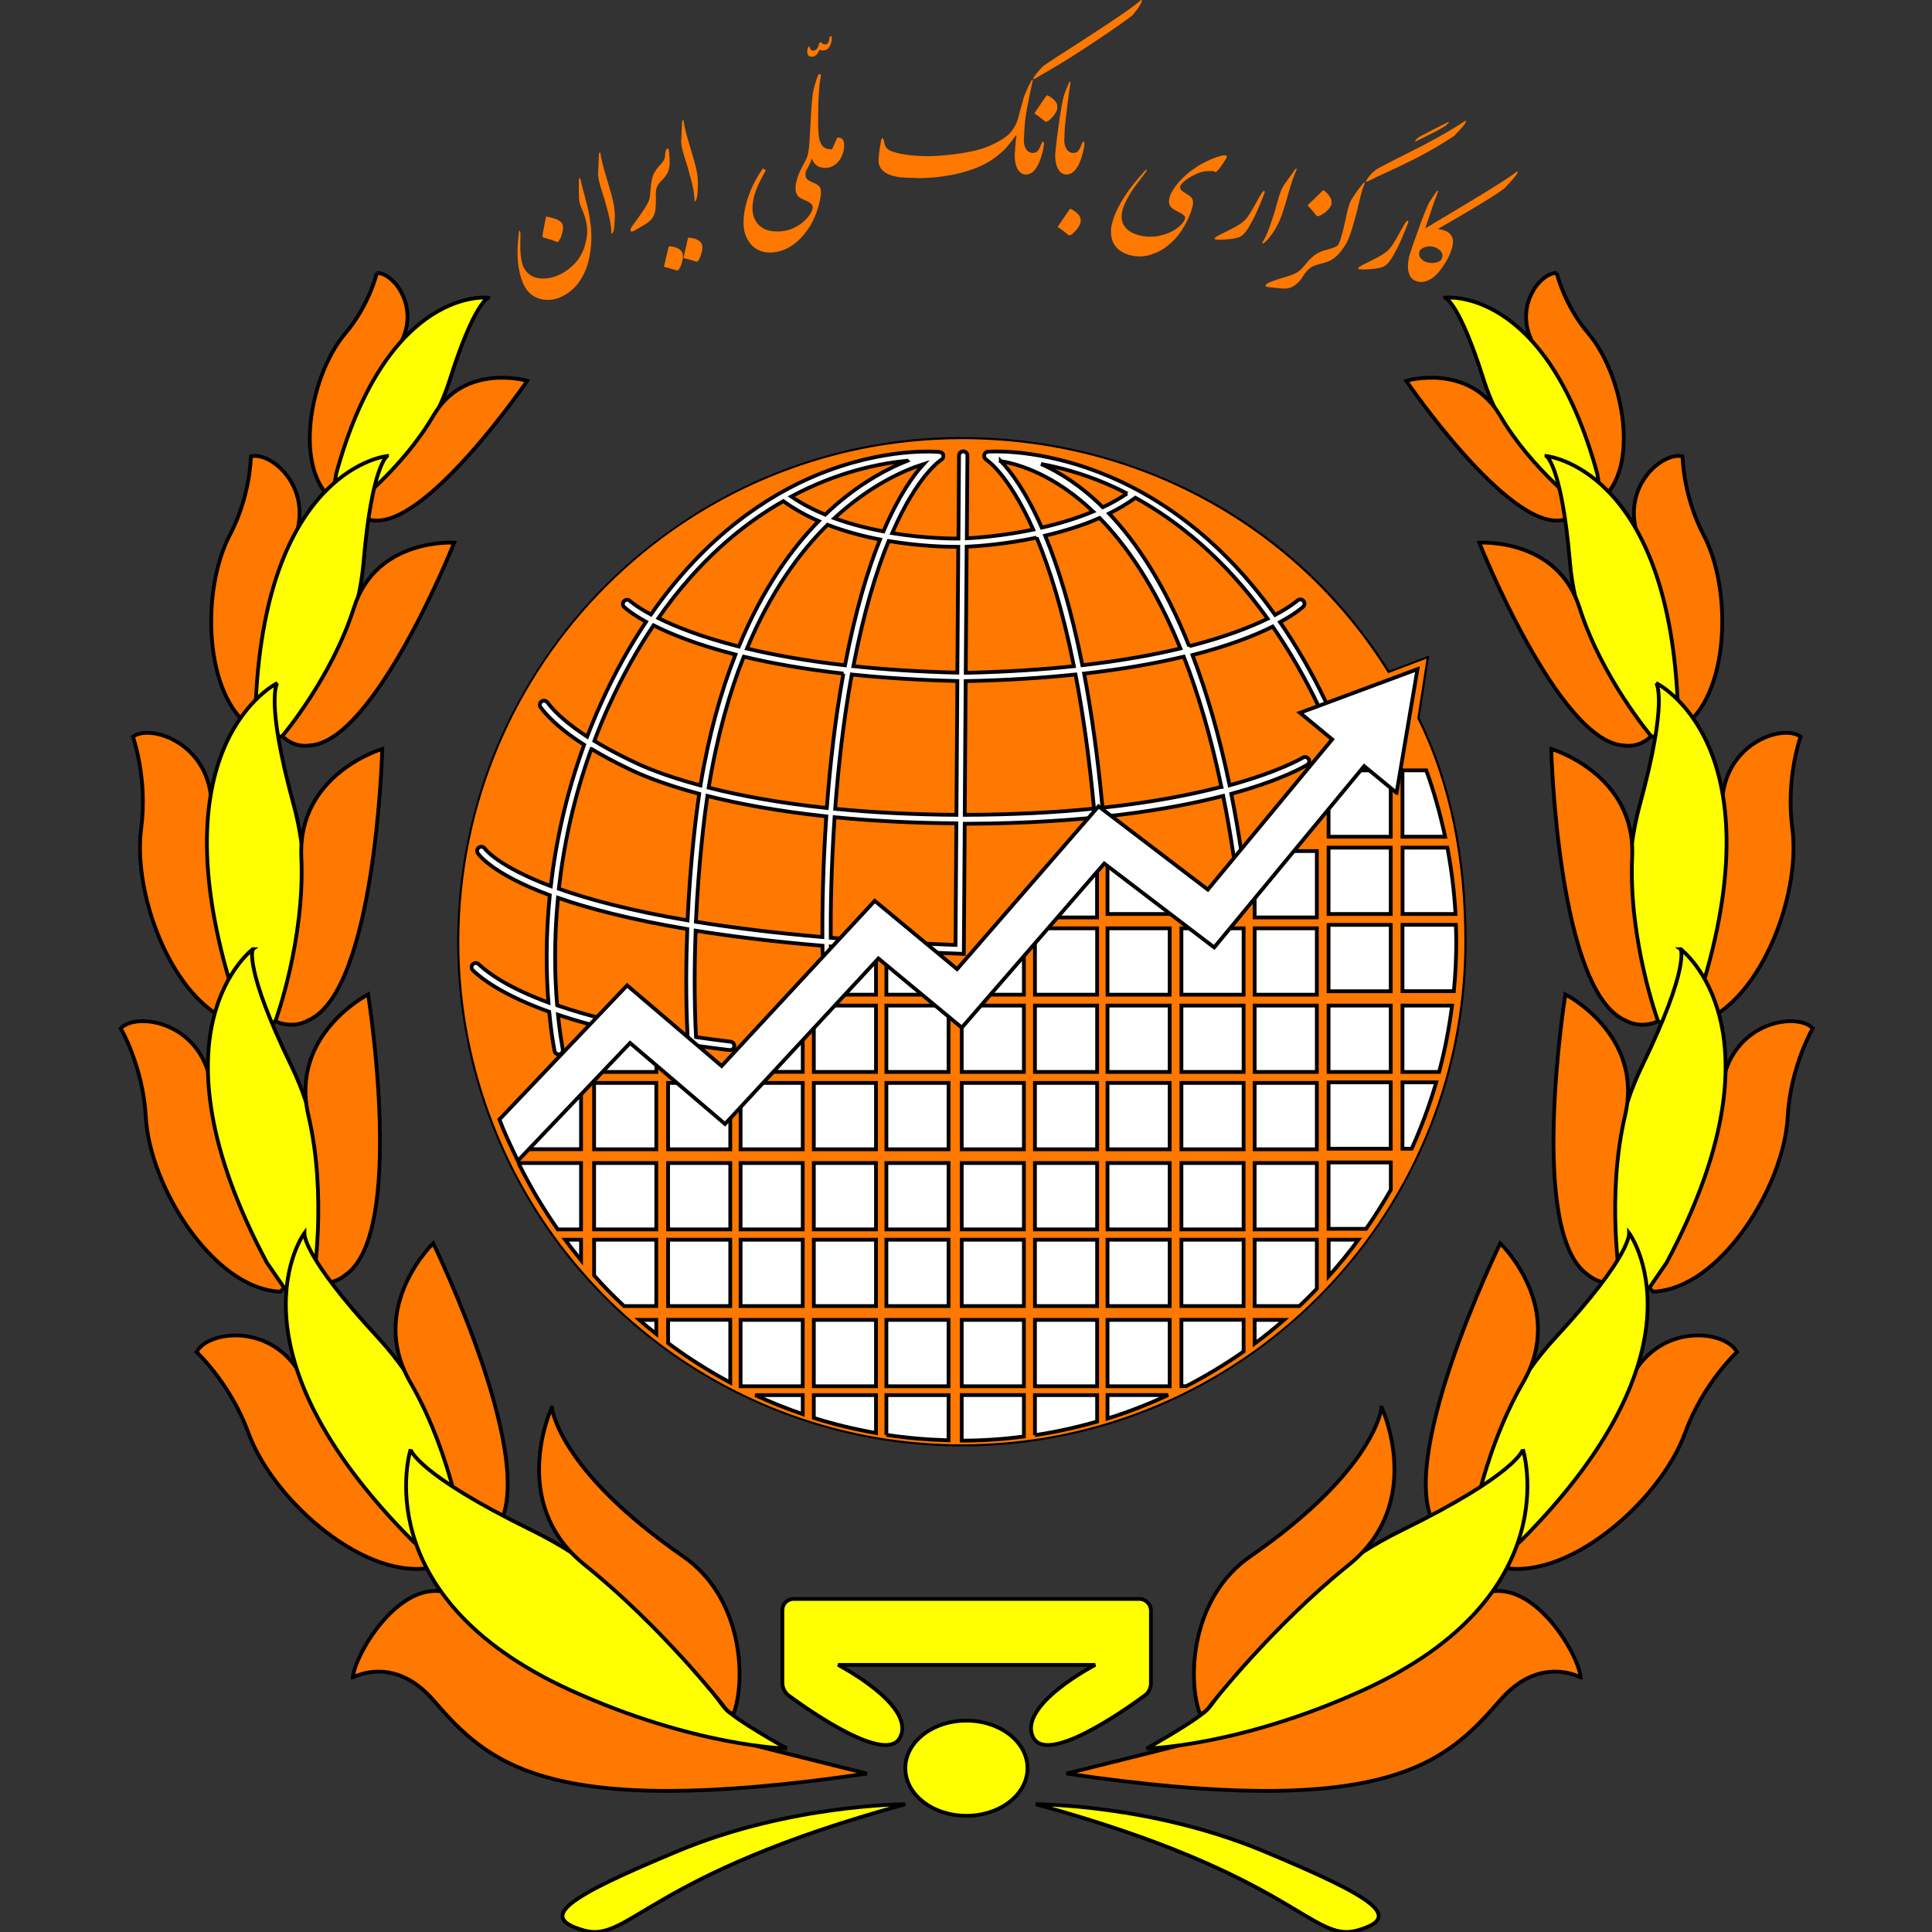 <svg width="512" height="512" viewBox="0 0 512 512" fill="none"
    xmlns="http://www.w3.org/2000/svg">
    <rect x="0" y="0" width="512" height="512" fill="#333333" stroke="none"/>
    <g clipPath="url(#clip0_339_2334)">
        <path d="M254.864 383.029C201.768 383.029 153.736 351.563 132.484 302.842L130.574 298.178C124.49 282.611 121.403 266.267 121.403 249.546C121.403 175.954 181.272 116.085 254.864 116.085C301.609 116.085 343.89 139.246 367.984 178.041L378.377 174.11L375.867 190.388C384.128 206.932 388.347 226.895 388.347 249.546C388.347 323.138 328.479 383.007 254.886 383.007L254.864 383.029Z" fill="#FF7800"/>
        <path d="M254.864 116.373C302.741 116.373 344.401 140.467 367.873 178.396L378.044 174.554L375.601 190.365C384.461 208.197 388.081 228.316 388.081 249.568C388.081 323.138 328.457 382.763 254.886 382.763C200.236 382.763 153.292 349.83 132.773 302.753L130.863 298.089C124.978 283.055 121.714 266.689 121.714 249.568C121.714 175.998 181.338 116.373 254.909 116.373M254.909 115.818C181.161 115.818 121.159 175.82 121.159 249.568C121.159 266.312 124.245 282.7 130.352 298.289L132.262 302.952C153.558 351.762 201.68 383.318 254.909 383.318C328.656 383.318 388.658 323.316 388.658 249.568C388.658 226.94 384.461 206.976 376.201 190.277L378.621 174.643L378.777 173.711L377.888 174.044L368.14 177.73C343.957 138.957 301.676 115.84 254.909 115.84V115.818Z" fill="black"/>
        <path d="M412.554 72.36C412.554 72.36 414.508 80.799 420.926 88.371C429.853 98.897 434.472 122.103 425.367 131.452C425.367 131.452 421.992 132.185 421.215 127.01C420.438 121.836 415.641 105.781 406.914 92.057C400.452 81.909 408.135 72.116 412.576 72.36H412.554Z" fill="#FF7800" stroke="black" strokeWidth="0.5" strokeLinecap="round" strokeLinejoin="round"/>
        <path d="M382.997 78.889C382.997 78.889 409.622 75.624 423.301 125.545L424.234 131.496C424.234 131.496 421.769 134.538 419.304 134.538C416.839 134.538 399.74 121.37 393.212 100.696C386.683 80.021 382.997 78.911 382.997 78.911V78.889Z" fill="#FFFF00" stroke="black" strokeWidth="0.5" strokeLinecap="round" strokeLinejoin="round"/>
        <path d="M372.671 100.918C372.671 100.918 399.63 140.423 413.908 137.847C413.908 137.847 417.106 137.847 419.327 134.516C419.327 134.516 405.803 124.301 397.542 110.156C389.281 96.01 372.671 100.918 372.671 100.918Z" fill="#FF7800" stroke="black" strokeWidth="0.5" strokeLinecap="round" strokeLinejoin="round"/>
        <path d="M445.906 120.97C445.906 120.97 445.973 131.296 451.48 141.777C459.141 156.345 458.453 184.569 445.418 193.097C445.418 193.097 441.287 193.097 441.731 186.857C442.176 180.617 440.754 160.675 434.181 142.421C429.296 128.92 440.799 119.527 445.906 120.97Z" fill="#FF7800" stroke="black" strokeWidth="0.5" strokeLinecap="round" strokeLinejoin="round"/>
        <path d="M409.821 120.859C409.821 120.859 441.665 123.99 444.596 185.68L444.13 192.853C444.13 192.853 440.466 195.762 437.601 195.118C434.737 194.474 418.237 174.688 416.039 148.906C413.862 123.479 409.821 120.881 409.821 120.881V120.859Z" fill="#FFFF00" stroke="black" strokeWidth="0.5" strokeLinecap="round" strokeLinejoin="round"/>
        <path d="M392.034 143.821C392.034 143.821 413.13 196.85 430.429 197.561C430.429 197.561 434.159 198.404 437.601 195.096C437.601 195.096 424.5 179.684 418.593 161.053C412.686 142.422 392.034 143.821 392.034 143.821Z" fill="#FF7800" stroke="black" strokeWidth="0.5" strokeLinecap="round" strokeLinejoin="round"/>
        <path d="M477.174 195.229C477.174 195.229 473.221 206.221 474.975 219.478C477.418 237.932 465.693 267.622 448.527 271.575C448.527 271.575 444.153 269.953 447.062 263.514C449.971 257.074 456.255 235.356 456.366 213.416C456.455 197.183 472.333 191.698 477.174 195.229Z" fill="#FF7800" stroke="black" strokeWidth="0.5" strokeLinecap="round" strokeLinejoin="round"/>
        <path d="M438.912 181.039C438.912 181.039 471.489 196.805 450.526 263.403L447.239 270.82C447.239 270.82 442.22 272.463 439.445 270.664C436.669 268.865 426.876 241.44 434.581 213.216C442.198 185.391 438.912 181.039 438.912 181.039Z" fill="#FFFF00" stroke="black" strokeWidth="0.5" strokeLinecap="round" strokeLinejoin="round"/>
        <path d="M411.087 198.471C411.087 198.471 412.775 262.981 430.851 270.465C430.851 270.465 434.47 272.796 439.422 270.664C439.422 270.664 431.539 249.191 432.538 227.117C433.538 205.044 411.087 198.471 411.087 198.471Z" fill="#FF7800" stroke="black" strokeWidth="0.5" strokeLinecap="round" strokeLinejoin="round"/>
        <path d="M480.395 272.529C480.395 272.529 474.488 282.611 473.755 295.979C472.756 314.566 455.768 341.591 438.158 342.302C438.158 342.302 434.161 339.904 438.202 334.108C442.244 328.312 452.415 308.104 456.589 286.586C459.676 270.641 476.287 268.176 480.395 272.529Z" fill="#FF7800" stroke="black" strokeWidth="0.5" strokeLinecap="round" strokeLinejoin="round"/>
        <path d="M445.398 251.544C445.398 251.544 474.511 273.018 441.667 334.619L437.07 341.303C437.07 341.303 431.83 341.991 429.431 339.726C427.033 337.461 422.459 308.681 435.227 282.367C447.818 256.407 445.42 251.544 445.42 251.544H445.398Z" fill="#FFFF00" stroke="black" strokeWidth="0.5" strokeLinecap="round" strokeLinejoin="round"/>
        <path d="M414.841 263.557C414.841 263.557 404.626 327.268 421.014 337.971C421.014 337.971 424.146 340.947 429.408 339.726C429.408 339.726 425.611 317.164 430.652 295.646C435.693 274.128 414.841 263.535 414.841 263.535V263.557Z" fill="#FF7800" stroke="black" strokeWidth="0.5" strokeLinecap="round" strokeLinejoin="round"/>
        <path d="M460.297 358.313C460.297 358.313 451.348 366.574 446.573 379.698C439.933 397.952 414.796 419.759 397.008 415.162C397.008 415.162 393.744 411.542 399.518 406.99C405.291 402.438 421.591 385.361 432.25 365.109C440.155 350.119 457.477 352.695 460.275 358.291L460.297 358.313Z" fill="#FF7800" stroke="black" strokeWidth="0.5" strokeLinecap="round" strokeLinejoin="round"/>
        <path d="M431.718 326.758C431.718 326.758 454.28 357.025 402.827 408.567L396.21 413.852C396.21 413.852 390.769 412.964 389.059 409.966C387.349 406.968 391.502 376.856 412.22 354.472C432.65 332.376 431.718 326.78 431.718 326.78V326.758Z" fill="#FFFF00" stroke="black" strokeWidth="0.5" strokeLinecap="round" strokeLinejoin="round"/>
        <path d="M397.586 329.489C397.586 329.489 368.096 389.98 381.22 405.635C381.22 405.635 383.463 409.544 389.059 409.943C389.059 409.943 392.101 386.271 403.649 366.33C415.196 346.388 397.586 329.489 397.586 329.489Z" fill="#FF7800" stroke="black" strokeWidth="0.5" strokeLinecap="round" strokeLinejoin="round"/>
        <path d="M418.882 444.541C418.882 444.541 408.112 438.457 397.653 450.448C383.107 467.148 367.94 482.581 282.645 470.012C282.645 470.012 328.39 458.709 336.407 456.244C344.424 453.779 368.762 442.276 388.437 425.155C403.004 412.475 418.216 437.457 418.904 444.541H418.882Z" fill="#FF7800" stroke="black" strokeWidth="0.5" strokeLinecap="round" strokeLinejoin="round"/>
        <path d="M403.582 384.095C403.582 384.095 415.929 422.979 361.323 447.872C328.324 462.906 303.875 463.372 303.875 463.372C303.875 463.372 317.91 455.6 320.419 452.558C324.727 447.317 340.227 420.847 371.472 405.547C402.272 390.446 403.582 384.117 403.582 384.117V384.095Z" fill="#FFFF00" stroke="black" strokeWidth="0.5" strokeLinecap="round" strokeLinejoin="round"/>
        <path d="M366.141 372.992C366.141 372.992 364.698 389.358 331.299 412.497C315.821 423.223 314.622 444.364 317.864 453.824C318.819 454.867 320.751 451.981 320.929 451.758C320.929 451.758 336.984 431.151 357.481 414.674C377.955 398.196 366.163 372.992 366.163 372.992H366.141Z" fill="#FF7800" stroke="black" strokeWidth="0.5" strokeLinecap="round" strokeLinejoin="round"/>
        <path d="M99.863 72.36C99.863 72.36 97.909 80.798 91.491 88.371C82.564 98.897 77.945 122.103 87.05 131.452C87.05 131.452 90.425 132.184 91.203 127.01C91.98 121.836 96.777 105.781 105.504 92.057C111.966 81.909 104.282 72.116 99.841 72.36H99.863Z" fill="#FF7800" stroke="black" strokeWidth="0.5" strokeLinecap="round" strokeLinejoin="round"/>
        <path d="M129.398 78.889C129.398 78.889 102.772 75.624 89.093 125.545L88.16 131.496C88.16 131.496 90.625 134.538 93.09 134.538C95.555 134.538 112.654 121.37 119.183 100.695C125.711 80.021 129.398 78.911 129.398 78.911V78.889Z" fill="#FFFF00" stroke="black" strokeWidth="0.5" strokeLinecap="round" strokeLinejoin="round"/>
        <path d="M139.724 100.918C139.724 100.918 112.765 140.423 98.486 137.847C98.486 137.847 95.288 137.847 93.068 134.516C93.068 134.516 106.592 124.301 114.852 110.156C123.113 96.01 139.724 100.918 139.724 100.918Z" fill="#FF7800" stroke="black" strokeWidth="0.5" strokeLinecap="round" strokeLinejoin="round"/>
        <path d="M66.486 120.97C66.486 120.97 66.419 131.296 60.912 141.777C53.251 156.345 53.939 184.569 66.975 193.097C66.975 193.097 71.105 193.097 70.661 186.857C70.217 180.617 71.638 160.675 78.211 142.421C83.097 128.92 71.594 119.527 66.486 120.97Z" fill="#FF7800" stroke="black" strokeWidth="0.5" strokeLinecap="round" strokeLinejoin="round"/>
        <path d="M102.571 120.859C102.571 120.859 70.727 123.99 67.796 185.68L68.262 192.853C68.262 192.853 71.926 195.762 74.791 195.118C77.656 194.474 94.155 174.688 96.353 148.906C98.53 123.479 102.571 120.881 102.571 120.881V120.859Z" fill="#FFFF00" stroke="black" strokeWidth="0.5" strokeLinecap="round" strokeLinejoin="round"/>
        <path d="M120.359 143.821C120.359 143.821 99.263 196.85 81.964 197.561C81.964 197.561 78.234 198.404 74.791 195.096C74.791 195.096 87.893 179.684 93.8 161.053C99.707 142.422 120.359 143.821 120.359 143.821Z" fill="#FF7800" stroke="black" strokeWidth="0.5" strokeLinecap="round" strokeLinejoin="round"/>
        <path d="M35.22 195.228C35.22 195.228 39.173 206.221 37.419 219.478C34.976 237.931 46.701 267.622 63.867 271.574C63.867 271.574 68.241 269.953 65.332 263.513C62.423 257.073 56.139 235.355 56.028 213.415C55.939 197.182 40.061 191.697 35.22 195.228Z" fill="#FF7800" stroke="black" strokeWidth="0.5" strokeLinecap="round" strokeLinejoin="round"/>
        <path d="M73.483 181.038C73.483 181.038 40.906 196.805 61.869 263.402L65.155 270.819C65.155 270.819 70.174 272.463 72.95 270.664C75.726 268.865 85.519 241.44 77.813 213.216C70.196 185.391 73.483 181.038 73.483 181.038Z" fill="#FFFF00" stroke="black" strokeWidth="0.5" strokeLinecap="round" strokeLinejoin="round"/>
        <path d="M101.307 198.471C101.307 198.471 99.619 262.981 81.543 270.464C81.543 270.464 77.923 272.796 72.971 270.664C72.971 270.664 80.855 249.19 79.855 227.117C78.856 205.044 101.307 198.471 101.307 198.471Z" fill="#FF7800" stroke="black" strokeWidth="0.5" strokeLinecap="round" strokeLinejoin="round"/>
        <path d="M32 272.529C32 272.529 37.907 282.611 38.64 295.98C39.639 314.566 56.627 341.592 74.237 342.302C74.237 342.302 78.234 339.904 74.192 334.108C70.151 328.312 59.98 308.104 55.805 286.586C52.719 270.642 36.108 268.177 32 272.529Z" fill="#FF7800" stroke="black" strokeWidth="0.5" strokeLinecap="round" strokeLinejoin="round"/>
        <path d="M66.997 251.544C66.997 251.544 37.885 273.018 70.728 334.619L75.325 341.303C75.325 341.303 80.566 341.991 82.964 339.726C85.362 337.461 89.937 308.682 77.168 282.367C64.577 256.407 66.975 251.544 66.975 251.544H66.997Z" fill="#FFFF00" stroke="black" strokeWidth="0.5" strokeLinecap="round" strokeLinejoin="round"/>
        <path d="M97.553 263.558C97.553 263.558 107.768 327.268 91.38 337.972C91.38 337.972 88.249 340.947 82.986 339.726C82.986 339.726 86.783 317.164 81.742 295.646C76.701 274.128 97.553 263.535 97.553 263.535V263.558Z" fill="#FF7800" stroke="black" strokeWidth="0.5" strokeLinecap="round" strokeLinejoin="round"/>
        <path d="M52.096 358.313C52.096 358.313 61.045 366.574 65.82 379.698C72.46 397.952 97.597 419.759 115.385 415.162C115.385 415.162 118.649 411.542 112.875 406.99C107.102 402.438 90.802 385.361 80.143 365.109C72.237 350.119 54.916 352.695 52.118 358.291L52.096 358.313Z" fill="#FF7800" stroke="black" strokeWidth="0.5" strokeLinecap="round" strokeLinejoin="round"/>
        <path d="M80.675 326.758C80.675 326.758 58.114 357.025 109.566 408.567L116.184 413.852C116.184 413.852 121.624 412.964 123.334 409.966C125.044 406.968 120.891 376.856 100.173 354.472C79.743 332.376 80.675 326.78 80.675 326.78V326.758Z" fill="#FFFF00" stroke="black" strokeWidth="0.5" strokeLinecap="round" strokeLinejoin="round"/>
        <path d="M114.808 329.489C114.808 329.489 144.298 389.98 131.174 405.635C131.174 405.635 128.931 409.544 123.335 409.943C123.335 409.943 120.293 386.271 108.746 366.33C97.198 346.388 114.808 329.489 114.808 329.489Z" fill="#FF7800" stroke="black" strokeWidth="0.5" strokeLinecap="round" strokeLinejoin="round"/>
        <path d="M93.511 444.541C93.511 444.541 104.282 438.457 114.741 450.448C129.286 467.148 144.453 482.581 229.749 470.012C229.749 470.012 184.003 458.709 175.986 456.244C167.97 453.779 143.632 442.276 123.957 425.155C109.389 412.475 94.178 437.457 93.489 444.541H93.511Z" fill="#FF7800" stroke="black" strokeWidth="0.5" strokeLinecap="round" strokeLinejoin="round"/>
        <path d="M108.812 384.095C108.812 384.095 96.465 422.979 151.071 447.872C184.07 462.906 208.519 463.372 208.519 463.372C208.519 463.372 194.485 455.6 191.975 452.558C187.667 447.317 172.167 420.847 140.923 405.547C110.122 390.446 108.812 384.117 108.812 384.117V384.095Z" fill="#FFFF00" stroke="black" strokeWidth="0.5" strokeLinecap="round" strokeLinejoin="round"/>
        <path d="M146.252 372.992C146.252 372.992 147.696 389.358 181.094 412.497C196.572 423.223 197.772 444.364 194.529 453.824C193.575 454.867 191.643 451.981 191.465 451.758C191.465 451.758 175.41 431.151 154.913 414.674C134.439 398.196 146.23 372.992 146.23 372.992H146.252Z" fill="#FF7800" stroke="black" strokeWidth="0.5" strokeLinecap="round" strokeLinejoin="round"/>
        <path d="M274.517 478.14C274.517 478.14 304.984 478.14 334.697 490.509C364.409 502.878 371.982 508.052 359.812 511.561C347.643 515.07 343.38 496.971 274.517 478.14Z" fill="#FFFF00" stroke="black" strokeWidth="0.5" strokeLinecap="round" strokeLinejoin="round"/>
        <path d="M239.92 478.14C239.92 478.14 209.453 478.14 179.74 490.509C150.028 502.878 142.455 508.052 154.625 511.561C166.794 515.07 171.057 496.971 239.92 478.14Z" fill="#FFFF00" stroke="black" strokeWidth="0.5" strokeLinecap="round" strokeLinejoin="round"/>
        <path d="M256.152 423.734H210.296C208.652 423.734 207.342 425.066 207.342 426.688V445.941C207.342 447.317 207.986 448.583 209.097 449.405C215.137 453.824 234.967 467.592 238.542 460.419C242.784 451.936 222.11 441.211 222.11 441.211H290.239C290.239 441.211 269.565 451.914 273.806 460.419C277.426 467.636 297.434 453.691 303.363 449.338C304.407 448.583 305.007 447.362 305.007 446.074V426.843C305.007 425.111 303.608 423.734 301.898 423.734H256.174H256.152Z" fill="#FFFF00" stroke="black" strokeWidth="0.5" strokeLinecap="round" strokeLinejoin="round"/>
        <path d="M256.108 481.205C265.048 481.205 272.296 475.557 272.296 468.591C272.296 461.625 265.048 455.978 256.108 455.978C247.167 455.978 239.919 461.625 239.919 468.591C239.919 475.557 247.167 481.205 256.108 481.205Z" fill="#FFFF00" stroke="black" strokeWidth="0.5" strokeLinecap="round" strokeLinejoin="round"/>
        <path d="M351.463 186.213C347.621 178.152 343.513 171.113 339.227 164.873C343.335 162.63 345.134 161.009 345.356 160.787C345.8 160.365 345.822 159.677 345.401 159.21C344.979 158.766 344.268 158.744 343.824 159.166C343.757 159.21 342.025 160.765 337.917 162.963C304.985 116.707 262.97 119.616 261.815 119.705H261.771C261.571 119.705 261.393 119.816 261.238 119.927C261.193 119.949 261.171 119.971 261.149 120.016C260.994 120.149 260.883 120.327 260.838 120.526C260.838 120.526 260.838 120.526 260.838 120.549C260.838 120.571 260.838 120.593 260.838 120.615C260.838 120.704 260.794 120.815 260.816 120.926C260.816 121.015 260.86 121.104 260.882 121.193C260.882 121.215 260.883 121.259 260.905 121.281C260.994 121.481 261.127 121.637 261.304 121.748C261.304 121.748 261.304 121.77 261.327 121.792C261.438 121.859 267.256 125.567 273.829 140.357C265.657 142.045 258.684 142.533 256.219 142.666L256.375 120.726C256.375 120.105 255.886 119.616 255.264 119.616C254.665 119.616 254.154 120.105 254.154 120.726L253.998 142.733C252.511 142.733 245.294 142.733 236.433 141.29C243.162 125.767 249.38 121.881 249.468 121.837C249.513 121.814 249.535 121.77 249.579 121.748C249.579 121.748 249.624 121.726 249.624 121.703C249.713 121.637 249.779 121.548 249.824 121.459C249.824 121.415 249.868 121.392 249.89 121.348C249.935 121.259 249.957 121.17 249.979 121.059C249.979 121.037 250.001 121.015 250.001 120.971C250.001 120.971 250.001 120.948 250.001 120.926C250.001 120.815 250.001 120.726 249.979 120.615C249.979 120.571 249.979 120.549 249.979 120.504C249.935 120.371 249.868 120.26 249.779 120.171C249.779 120.171 249.757 120.171 249.735 120.149C249.646 120.06 249.557 119.993 249.468 119.927C249.424 119.905 249.38 119.905 249.335 119.882C249.246 119.838 249.157 119.816 249.069 119.794C249.069 119.794 249.024 119.794 249.002 119.794C248.425 119.727 234.479 118.417 216.336 125.945C203.678 131.208 187.135 141.778 172.501 162.852C168.637 160.765 166.993 159.299 166.949 159.255C166.505 158.833 165.794 158.855 165.372 159.299C164.95 159.743 164.973 160.454 165.417 160.876C165.639 161.076 167.326 162.63 171.213 164.784C167.016 171.046 162.996 178.152 159.31 186.324C157.955 189.322 156.734 192.276 155.601 195.229C150.894 192.165 147.252 189.056 145.053 186.125C144.676 185.636 143.987 185.525 143.499 185.902C143.01 186.28 142.899 186.968 143.277 187.457C145.742 190.721 149.65 194.097 154.802 197.383C149.916 210.752 147.252 223.52 145.964 234.846C131.929 229.56 128.554 224.986 128.487 224.897C128.154 224.386 127.466 224.231 126.955 224.564C126.444 224.897 126.289 225.585 126.622 226.096C126.911 226.54 130.486 231.603 145.697 237.244C144.565 248.525 144.765 258.273 145.342 265.69C134.705 261.76 129.509 257.963 127.177 255.809C126.866 255.52 126.711 255.364 126.422 255.276C125.845 255.076 125.201 255.387 125.023 255.986C124.868 256.475 125.067 257.008 125.467 257.274L125.645 257.452C128.154 259.784 133.839 263.936 145.542 268.133C145.942 272.397 146.452 275.728 146.852 277.904C146.896 278.148 146.919 278.304 146.941 278.393C146.985 278.97 147.452 279.414 148.051 279.414C148.651 279.414 149.161 278.926 149.161 278.304C149.161 278.237 149.117 277.971 149.05 277.504C148.695 275.528 148.251 272.619 147.873 268.91C158.222 272.397 172.834 275.861 193.352 278.282C193.397 278.282 193.441 278.282 193.486 278.282C194.041 278.282 194.529 277.86 194.596 277.304C194.663 276.705 194.241 276.15 193.619 276.061C190.399 275.683 187.357 275.261 184.448 274.84C183.959 264.891 184.026 255.276 184.359 246.637C193.93 248.17 205.055 249.546 217.979 250.634C217.979 251.167 217.979 251.678 217.979 252.122V252.611C217.979 253.21 218.49 253.721 219.09 253.721C219.712 253.721 220.2 253.21 220.2 252.611V252.1C220.2 251.723 220.2 251.278 220.178 250.834C230.415 251.656 241.74 252.322 254.287 252.744L255.42 252.788L255.664 218.302C255.93 218.302 256.197 218.302 256.486 218.302C256.508 218.302 256.53 218.302 256.574 218.302C288.019 218.146 309.892 214.593 324.149 210.929C325.148 215.859 326.059 221.055 326.88 226.563C326.969 227.118 327.435 227.517 327.968 227.517C328.013 227.517 328.079 227.517 328.124 227.517C328.723 227.429 329.145 226.851 329.057 226.252C328.213 220.656 327.302 215.393 326.303 210.374C339.916 206.666 345.956 202.979 346.444 202.668C346.955 202.335 347.11 201.647 346.8 201.136C346.466 200.625 345.778 200.47 345.267 200.781C345.156 200.847 339.272 204.423 325.859 208.109C323.061 194.674 319.708 183.26 316.021 173.6C325.792 171.113 332.654 168.359 337.273 166.05C341.537 172.223 345.667 179.24 349.509 187.301C349.709 187.701 350.108 187.945 350.508 187.945C350.663 187.945 350.841 187.901 350.974 187.834C351.53 187.568 351.774 186.902 351.507 186.347L351.463 186.213ZM298.678 130.786C296.679 132.163 294.503 133.362 292.26 134.428C286.376 128.632 280.713 125.101 275.894 122.969C280.802 123.857 286.731 125.434 293.215 128.188C294.97 128.943 296.813 129.809 298.7 130.786H298.678ZM291.416 137.27C298.656 144.665 306.228 155.613 312.824 171.846C305.695 173.556 297.101 175.11 286.842 176.287C283.866 161.298 280.38 150.172 276.982 141.956C281.712 140.845 286.709 139.335 291.416 137.27ZM265.213 122.214C269.987 122.991 279.403 125.789 289.684 135.56C285.221 137.426 280.535 138.802 276.072 139.824C271.808 130.075 267.767 124.834 265.213 122.192V122.214ZM274.717 142.466C278.093 150.527 281.601 161.542 284.599 176.553C276.161 177.442 266.656 178.064 255.93 178.308L256.175 144.887C258.706 144.776 266.079 144.287 274.717 142.489V142.466ZM233.213 142.977C229.949 151.083 226.684 161.919 223.931 176.309C213.671 175.132 205.078 173.578 197.949 171.868C204.167 156.967 211.828 146.441 219.312 139.069C223.953 140.868 228.727 142.111 233.213 142.977ZM223.509 178.508C221.288 190.699 219.934 203.024 219.112 214.127C206.099 212.75 195.751 210.752 187.801 208.731C190.021 195.163 193.264 183.704 197.105 174.022C204.345 175.754 213.072 177.331 223.531 178.508H223.509ZM225.73 178.752C233.968 179.618 243.273 180.218 253.71 180.484L253.466 215.948C241.363 215.859 230.682 215.259 221.333 214.349C222.154 203.268 223.509 190.943 225.73 178.752ZM255.664 215.948L255.908 180.506C266.812 180.284 276.471 179.64 285.021 178.752C286.953 188.789 288.641 200.537 289.929 214.282C280.047 215.282 268.655 215.903 255.664 215.948ZM253.11 144.909C253.466 144.909 253.754 144.909 253.954 144.909L253.71 178.263C243.45 178.019 234.279 177.397 226.151 176.553C228.927 162.141 232.236 151.371 235.5 143.377C243.584 144.732 250.401 144.909 253.11 144.909ZM234.124 140.823C229.927 140.046 225.463 138.913 221.111 137.337C230.637 128.521 239.653 124.612 244.761 122.991C242.074 125.923 238.143 131.363 234.124 140.823ZM240.408 122.125C235.545 124.057 228.994 127.455 222.021 133.362C220.933 134.272 219.823 135.316 218.69 136.382C215.537 135.072 212.472 133.495 209.696 131.585C222.021 124.99 233.169 122.792 240.386 122.103L240.408 122.125ZM207.587 132.807C210.496 134.916 213.649 136.648 216.958 138.092C209.83 145.353 202.124 155.99 195.795 171.335C185.913 168.826 179.029 166.072 174.477 163.807C185.003 148.707 196.661 139.024 207.587 132.807ZM161.331 187.146C164.995 179.018 169.014 171.957 173.189 165.717C177.83 168.071 184.825 170.891 194.907 173.467C191.11 183.127 187.867 194.585 185.625 208.153C176.187 205.622 170.413 203.135 167.748 201.802L167.26 201.58C163.662 199.87 160.42 198.116 157.511 196.34C158.666 193.297 159.909 190.233 161.308 187.146H161.331ZM156.734 198.471C159.621 200.203 162.796 201.936 166.327 203.601L166.771 203.823C169.525 205.178 175.498 207.754 185.291 210.374C184.625 214.904 182.96 227.517 182.205 243.906C167.06 241.33 156.045 238.354 148.096 235.534C149.339 224.342 151.915 211.729 156.712 198.471H156.734ZM182.183 274.44C167.082 272.13 155.89 269.266 147.651 266.423C147.03 259.117 146.763 249.324 147.873 237.932C155.979 240.753 167.06 243.684 182.138 246.215C181.805 254.876 181.716 264.491 182.205 274.462L182.183 274.44ZM184.425 244.261C185.158 228.095 186.779 215.615 187.468 210.929C195.529 212.972 205.921 214.949 218.979 216.348C218.046 230.027 217.913 241.574 217.935 248.325C205.033 247.215 193.952 245.816 184.425 244.283V244.261ZM220.156 248.503C220.111 241.818 220.245 230.249 221.177 216.57C230.571 217.502 241.296 218.102 253.443 218.191L253.221 250.412C241.074 249.99 230.104 249.346 220.156 248.525V248.503ZM323.66 208.531C315.688 210.596 305.296 212.639 292.172 214.06C290.906 200.359 289.218 188.589 287.308 178.508C297.745 177.331 306.472 175.754 313.712 174.022C317.465 183.637 320.862 195.052 323.683 208.531H323.66ZM315.155 171.268C308.649 154.924 301.187 143.732 293.926 136.093C296.391 134.872 298.722 133.495 300.899 131.918C311.713 137.848 324.282 147.663 335.941 163.962C331.41 166.161 324.682 168.826 315.155 171.246V171.268Z" fill="white" stroke="black" strokeWidth="0.25" strokeMiterlimit="10"/>
        <path d="M271.341 286.986H254.864V304.574H271.341V286.986Z" fill="white" stroke="black" strokeWidth="0.25" strokeLinecap="round" strokeLinejoin="round"/>
        <path d="M271.341 266.49H254.864V284.077H271.341V266.49Z" fill="white" stroke="black" strokeWidth="0.25" strokeLinecap="round" strokeLinejoin="round"/>
        <path d="M271.341 308.216H254.864V325.803H271.341V308.216Z" fill="white" stroke="black" strokeWidth="0.25" strokeLinecap="round" strokeLinejoin="round"/>
        <path d="M271.341 328.534H254.864V346.122H271.341V328.534Z" fill="white" stroke="black" strokeWidth="0.25" strokeLinecap="round" strokeLinejoin="round"/>
        <path d="M271.341 349.786H254.864V367.374H271.341V349.786Z" fill="white" stroke="black" strokeWidth="0.25" strokeLinecap="round" strokeLinejoin="round"/>
        <path d="M290.749 286.986H274.272V304.574H290.749V286.986Z" fill="white" stroke="black" strokeWidth="0.25" strokeLinecap="round" strokeLinejoin="round"/>
        <path d="M290.749 266.49H274.272V284.077H290.749V266.49Z" fill="white" stroke="black" strokeWidth="0.25" strokeLinecap="round" strokeLinejoin="round"/>
        <path d="M290.749 308.216H274.272V325.803H290.749V308.216Z" fill="white" stroke="black" strokeWidth="0.25" strokeLinecap="round" strokeLinejoin="round"/>
        <path d="M290.749 328.534H274.272V346.122H290.749V328.534Z" fill="white" stroke="black" strokeWidth="0.25" strokeLinecap="round" strokeLinejoin="round"/>
        <path d="M290.749 349.786H274.272V367.374H290.749V349.786Z" fill="white" stroke="black" strokeWidth="0.25" strokeLinecap="round" strokeLinejoin="round"/>
        <path d="M309.98 286.986H293.503V304.574H309.98V286.986Z" fill="white" stroke="black" strokeWidth="0.25" strokeLinecap="round" strokeLinejoin="round"/>
        <path d="M309.98 266.49H293.503V284.077H309.98V266.49Z" fill="white" stroke="black" strokeWidth="0.25" strokeLinecap="round" strokeLinejoin="round"/>
        <path d="M309.98 246.015H293.503V263.603H309.98V246.015Z" fill="white" stroke="black" strokeWidth="0.25" strokeLinecap="round" strokeLinejoin="round"/>
        <path d="M309.403 231.114C303.229 231.114 298.766 228.45 296.012 224.63H293.503V242.218H309.98V231.092C309.78 231.092 309.603 231.114 309.403 231.114Z" fill="white" stroke="black" strokeWidth="0.25" strokeLinecap="round" strokeLinejoin="round"/>
        <path d="M290.749 246.015H274.272V263.603H290.749V246.015Z" fill="white" stroke="black" strokeWidth="0.25" strokeLinecap="round" strokeLinejoin="round"/>
        <path d="M284.199 225.541C283.355 231.248 280.046 236.488 274.25 238.776V243.128H290.728V225.541H284.177H284.199Z" fill="white" stroke="black" strokeWidth="0.25" strokeLinecap="round" strokeLinejoin="round"/>
        <path d="M267.566 246.015C266.056 251.855 261.815 256.874 254.864 258.118V263.603H271.341V246.015H267.566Z" fill="white" stroke="black" strokeWidth="0.25" strokeLinecap="round" strokeLinejoin="round"/>
        <path d="M251.378 286.986H234.9V304.574H251.378V286.986Z" fill="white" stroke="black" strokeWidth="0.25" strokeLinecap="round" strokeLinejoin="round"/>
        <path d="M251.378 266.49H234.9V284.077H251.378V266.49Z" fill="white" stroke="black" strokeWidth="0.25" strokeLinecap="round" strokeLinejoin="round"/>
        <path d="M251.378 308.216H234.9V325.803H251.378V308.216Z" fill="white" stroke="black" strokeWidth="0.25" strokeLinecap="round" strokeLinejoin="round"/>
        <path d="M251.378 328.534H234.9V346.122H251.378V328.534Z" fill="white" stroke="black" strokeWidth="0.25" strokeLinecap="round" strokeLinejoin="round"/>
        <path d="M251.378 349.786H234.9V367.374H251.378V349.786Z" fill="white" stroke="black" strokeWidth="0.25" strokeLinecap="round" strokeLinejoin="round"/>
        <path d="M235.3 246.015H234.9V263.603H251.378V258.429C242.384 258.406 237.032 252.744 235.3 246.015Z" fill="white" stroke="black" strokeWidth="0.25" strokeLinecap="round" strokeLinejoin="round"/>
        <path d="M232.147 286.986H215.67V304.574H232.147V286.986Z" fill="white" stroke="black" strokeWidth="0.25" strokeLinecap="round" strokeLinejoin="round"/>
        <path d="M232.147 266.49H215.67V284.077H232.147V266.49Z" fill="white" stroke="black" strokeWidth="0.25" strokeLinecap="round" strokeLinejoin="round"/>
        <path d="M232.147 308.216H215.67V325.803H232.147V308.216Z" fill="white" stroke="black" strokeWidth="0.25" strokeLinecap="round" strokeLinejoin="round"/>
        <path d="M232.147 328.534H215.67V346.122H232.147V328.534Z" fill="white" stroke="black" strokeWidth="0.25" strokeLinecap="round" strokeLinejoin="round"/>
        <path d="M232.147 349.786H215.67V367.374H232.147V349.786Z" fill="white" stroke="black" strokeWidth="0.25" strokeLinecap="round" strokeLinejoin="round"/>
        <path d="M229.238 246.015C227.772 252.233 223.242 257.585 215.67 258.606V263.603H232.147V246.015H229.238Z" fill="white" stroke="black" strokeWidth="0.25" strokeLinecap="round" strokeLinejoin="round"/>
        <path d="M212.738 286.986H196.261V304.574H212.738V286.986Z" fill="white" stroke="black" strokeWidth="0.25" strokeLinecap="round" strokeLinejoin="round"/>
        <path d="M208.585 266.489C206.898 271.908 202.789 276.438 196.261 277.659V284.055H212.738V266.467H208.585V266.489Z" fill="white" stroke="black" strokeWidth="0.25" strokeLinecap="round" strokeLinejoin="round"/>
        <path d="M212.738 308.216H196.261V325.803H212.738V308.216Z" fill="white" stroke="black" strokeWidth="0.25" strokeLinecap="round" strokeLinejoin="round"/>
        <path d="M212.738 328.534H196.261V346.122H212.738V328.534Z" fill="white" stroke="black" strokeWidth="0.25" strokeLinecap="round" strokeLinejoin="round"/>
        <path d="M212.738 349.786H196.261V367.374H212.738V349.786Z" fill="white" stroke="black" strokeWidth="0.25" strokeLinecap="round" strokeLinejoin="round"/>
        <path d="M193.529 286.986H177.052V304.574H193.529V286.986Z" fill="white" stroke="black" strokeWidth="0.25" strokeLinecap="round" strokeLinejoin="round"/>
        <path d="M193.529 308.216H177.052V325.803H193.529V308.216Z" fill="white" stroke="black" strokeWidth="0.25" strokeLinecap="round" strokeLinejoin="round"/>
        <path d="M193.529 328.534H177.052V346.122H193.529V328.534Z" fill="white" stroke="black" strokeWidth="0.25" strokeLinecap="round" strokeLinejoin="round"/>
        <path d="M173.921 286.986H157.444V304.574H173.921V286.986Z" fill="white" stroke="black" strokeWidth="0.25" strokeLinecap="round" strokeLinejoin="round"/>
        <path d="M168.859 269.221C166.416 272.663 162.641 275.172 157.467 275.683V284.077H173.944V273.529C171.879 272.441 170.191 270.975 168.859 269.221Z" fill="white" stroke="black" strokeWidth="0.25" strokeLinecap="round" strokeLinejoin="round"/>
        <path d="M173.921 308.216H157.444V325.803H173.921V308.216Z" fill="white" stroke="black" strokeWidth="0.25" strokeLinecap="round" strokeLinejoin="round"/>
        <path d="M147.762 286.986C147.274 293.226 143.832 299.2 137.503 301.598V304.551H153.98V286.964H147.762V286.986Z" fill="white" stroke="black" strokeWidth="0.25" strokeLinecap="round" strokeLinejoin="round"/>
        <path d="M153.98 333.953V328.534H149.761C151.115 330.378 152.537 332.176 153.98 333.953Z" fill="white" stroke="black" strokeWidth="0.25" strokeLinecap="round" strokeLinejoin="round"/>
        <path d="M137.503 308.416C140.501 314.5 143.965 320.296 147.807 325.803H153.98V308.216H137.503V308.416Z" fill="white" stroke="black" strokeWidth="0.25" strokeLinecap="round" strokeLinejoin="round"/>
        <path d="M309.98 308.216H293.503V325.803H309.98V308.216Z" fill="white" stroke="black" strokeWidth="0.25" strokeLinecap="round" strokeLinejoin="round"/>
        <path d="M309.98 328.534H293.503V346.122H309.98V328.534Z" fill="white" stroke="black" strokeWidth="0.25" strokeLinecap="round" strokeLinejoin="round"/>
        <path d="M309.98 349.786H293.503V367.374H309.98V349.786Z" fill="white" stroke="black" strokeWidth="0.25" strokeLinecap="round" strokeLinejoin="round"/>
        <path d="M329.567 286.986H313.089V304.574H329.567V286.986Z" fill="white" stroke="black" strokeWidth="0.25" strokeLinecap="round" strokeLinejoin="round"/>
        <path d="M329.567 266.49H313.089V284.077H329.567V266.49Z" fill="white" stroke="black" strokeWidth="0.25" strokeLinecap="round" strokeLinejoin="round"/>
        <path d="M329.567 308.216H313.089V325.803H329.567V308.216Z" fill="white" stroke="black" strokeWidth="0.25" strokeLinecap="round" strokeLinejoin="round"/>
        <path d="M329.567 328.534H313.089V346.122H329.567V328.534Z" fill="white" stroke="black" strokeWidth="0.25" strokeLinecap="round" strokeLinejoin="round"/>
        <path d="M348.975 286.986H332.498V304.574H348.975V286.986Z" fill="white" stroke="black" strokeWidth="0.25" strokeLinecap="round" strokeLinejoin="round"/>
        <path d="M348.975 266.49H332.498V284.077H348.975V266.49Z" fill="white" stroke="black" strokeWidth="0.25" strokeLinecap="round" strokeLinejoin="round"/>
        <path d="M348.975 308.216H332.498V325.803H348.975V308.216Z" fill="white" stroke="black" strokeWidth="0.25" strokeLinecap="round" strokeLinejoin="round"/>
        <path d="M348.975 328.534H332.498V346.122H344.356C345.933 344.634 347.465 343.102 348.975 341.525V328.534Z" fill="white" stroke="black" strokeWidth="0.25" strokeLinecap="round" strokeLinejoin="round"/>
        <path d="M348.975 246.015H332.498V263.603H348.975V246.015Z" fill="white" stroke="black" strokeWidth="0.25" strokeLinecap="round" strokeLinejoin="round"/>
        <path d="M348.975 225.541H332.498V243.128H348.975V225.541Z" fill="white" stroke="black" strokeWidth="0.25" strokeLinecap="round" strokeLinejoin="round"/>
        <path d="M368.561 266.49H352.084V284.077H368.561V266.49Z" fill="white" stroke="black" strokeWidth="0.25" strokeLinecap="round" strokeLinejoin="round"/>
        <path d="M368.561 245.104H352.084V262.692H368.561V245.104Z" fill="white" stroke="black" strokeWidth="0.25" strokeLinecap="round" strokeLinejoin="round"/>
        <path d="M368.561 286.831H352.084V304.418H368.561V286.831Z" fill="white" stroke="black" strokeWidth="0.25" strokeLinecap="round" strokeLinejoin="round"/>
        <path d="M368.561 224.63H352.084V242.218H368.561V224.63Z" fill="white" stroke="black" strokeWidth="0.25" strokeLinecap="round" strokeLinejoin="round"/>
        <path d="M368.561 204.156H352.084V221.743H368.561V204.156Z" fill="white" stroke="black" strokeWidth="0.25" strokeLinecap="round" strokeLinejoin="round"/>
        <path d="M371.67 262.67H385.283C385.705 258.362 385.927 253.987 385.927 249.546C385.927 248.058 385.86 246.57 385.816 245.082H371.67V262.67Z" fill="white" stroke="black" strokeWidth="0.25" strokeLinecap="round" strokeLinejoin="round"/>
        <path d="M371.67 266.49V284.077H381.375C382.907 278.37 384.039 272.486 384.817 266.49H371.67Z" fill="white" stroke="black" strokeWidth="0.25" strokeLinecap="round" strokeLinejoin="round"/>
        <path d="M329.567 246.015H313.089V263.603H329.567V246.015Z" fill="white" stroke="black" strokeWidth="0.25" strokeLinecap="round" strokeLinejoin="round"/>
        <path d="M377.977 204.156H371.67V221.743H382.974C381.686 215.725 380.042 209.841 377.977 204.156Z" fill="white" stroke="black" strokeWidth="0.25" strokeLinecap="round" strokeLinejoin="round"/>
        <path d="M383.573 224.63H371.693V242.218H385.727C385.394 236.244 384.661 230.382 383.573 224.63Z" fill="white" stroke="black" strokeWidth="0.25" strokeLinecap="round" strokeLinejoin="round"/>
        <path d="M371.67 286.831V304.418H374.113C376.667 298.755 378.843 292.893 380.62 286.831H371.693H371.67Z" fill="white" stroke="black" strokeWidth="0.25" strokeLinecap="round" strokeLinejoin="round"/>
        <path d="M368.561 308.06H352.084V325.648H362.032C364.364 322.317 366.54 318.853 368.583 315.3V308.06H368.561Z" fill="white" stroke="black" strokeWidth="0.25" strokeLinecap="round" strokeLinejoin="round"/>
        <path d="M359.99 328.534H352.106V338.216C354.882 335.13 357.525 331.888 359.99 328.534Z" fill="white" stroke="black" strokeWidth="0.25" strokeLinecap="round" strokeLinejoin="round"/>
        <path d="M340.293 349.786H332.498V356.071C335.185 354.072 337.783 351.963 340.293 349.786Z" fill="white" stroke="black" strokeWidth="0.25" strokeLinecap="round" strokeLinejoin="round"/>
        <path d="M313.089 367.352H314.355C319.64 364.62 324.726 361.556 329.567 358.158V349.764H313.089V367.352Z" fill="white" stroke="black" strokeWidth="0.25" strokeLinecap="round" strokeLinejoin="round"/>
        <path d="M293.503 369.706V375.923C299.032 374.213 304.384 372.104 309.558 369.706H293.503Z" fill="white" stroke="black" strokeWidth="0.25" strokeLinecap="round" strokeLinejoin="round"/>
        <path d="M274.272 380.32C279.89 379.476 285.397 378.255 290.749 376.723V369.728H274.272V380.342V380.32Z" fill="white" stroke="black" strokeWidth="0.25" strokeLinecap="round" strokeLinejoin="round"/>
        <path d="M254.864 381.786C260.46 381.786 265.945 381.386 271.341 380.698V369.706H254.864V381.764V381.786Z" fill="white" stroke="black" strokeWidth="0.25" strokeLinecap="round" strokeLinejoin="round"/>
        <path d="M234.9 380.254C240.297 381.075 245.804 381.542 251.378 381.697V369.728H234.9V380.276V380.254Z" fill="white" stroke="black" strokeWidth="0.25" strokeLinecap="round" strokeLinejoin="round"/>
        <path d="M215.67 375.768C221.022 377.456 226.529 378.766 232.147 379.765V369.728H215.67V375.768Z" fill="white" stroke="black" strokeWidth="0.25" strokeLinecap="round" strokeLinejoin="round"/>
        <path d="M212.738 374.769V369.728H200.169C204.255 371.615 208.452 373.303 212.738 374.769Z" fill="white" stroke="black" strokeWidth="0.25" strokeLinecap="round" strokeLinejoin="round"/>
        <path d="M177.052 355.938C182.271 359.824 187.778 363.31 193.529 366.397V349.764H177.052V355.915V355.938Z" fill="white" stroke="black" strokeWidth="0.25" strokeLinecap="round" strokeLinejoin="round"/>
        <path d="M173.922 353.517V349.786H169.414C170.879 351.074 172.389 352.318 173.922 353.517Z" fill="white" stroke="black" strokeWidth="0.25" strokeLinecap="round" strokeLinejoin="round"/>
        <path d="M157.444 338.017C159.953 340.837 162.618 343.546 165.372 346.122H173.921V328.534H157.444V337.994V338.017Z" fill="white" stroke="black" strokeWidth="0.25" strokeLinecap="round" strokeLinejoin="round"/>
        <path d="M344.535 188.9L353.062 195.939L320.107 235.755L291.15 213.682L253.666 256.829L231.837 238.731L191.265 282.5L166.216 261.137L139.657 289.029C140.368 290.272 140.879 291.605 141.278 292.982C142.877 295.025 143.965 297.445 144.543 299.999L167.016 276.393L192.176 297.867L232.836 254.009L254.931 272.33L292.682 228.849L321.817 251.078L361.567 203.023L370.094 210.062L375.624 177.308L344.49 188.877L344.535 188.9Z" fill="white"/>
        <path d="M370.116 210.085L375.645 177.33L344.512 188.9L353.039 195.939L320.085 235.755L291.127 213.682L253.643 256.829L231.814 238.731L191.242 282.5L166.193 261.137L132.351 296.668C133.727 300.288 135.326 303.663 136.992 307.105L137.236 307.616L166.971 276.393L192.131 297.867L232.791 254.009L254.886 272.33L292.637 228.849L321.772 251.078L361.522 203.023L370.049 210.062L370.116 210.085Z" fill="white" stroke="black" strokeWidth="0.25" strokeMiterlimit="10"/>
        <path d="M343.979 188.811L352.662 195.984L320.063 235.4L291.328 213.483L291.128 213.327L253.665 256.474L232.058 238.554L231.859 238.376L191.287 282.145L166.238 260.783L139.812 288.518C139.968 288.629 140.123 288.718 140.279 288.829L166.283 261.538L191.132 282.745L191.332 282.922L231.903 239.153L253.51 257.096L253.71 257.274L291.194 214.104L320.152 236.178L353.439 195.939L345.067 189.011L375.29 177.775L369.917 209.574L361.545 202.646L321.795 250.701L292.86 228.627L292.66 228.472L254.909 271.952L233.035 253.81L232.836 253.632L192.175 297.49L167.015 276.038L146.386 297.712C146.452 297.912 146.519 298.112 146.563 298.334L167.06 276.816L192.02 298.112L192.22 298.289L232.88 254.409L254.753 272.574L254.953 272.752L292.727 229.249L321.884 251.478L361.633 203.445L370.316 210.618L376.001 176.931L343.979 188.833V188.811Z" fill="black"/>
        <path d="M154.958 52.085C155.024 52.374 155.113 52.663 155.202 52.952C156.246 56.616 156.757 60.08 156.712 63.3C156.69 65.454 156.379 67.563 155.846 69.651C154.469 74.359 151.849 77.49 147.941 79C146.053 79.644 144.232 79.644 142.5 79C140.746 78.356 139.413 76.979 138.525 74.891C137.193 71.516 136.837 67.408 137.415 62.523L137.592 61.035C137.592 61.035 137.748 61.101 137.837 61.39C137.925 61.679 137.948 62.145 137.925 62.745C137.903 63.455 137.881 64.188 137.881 64.921C137.881 65.654 137.881 66.364 137.948 67.075C138.014 67.785 138.081 68.452 138.214 69.096C138.347 69.74 138.525 70.339 138.769 70.872C139.635 72.449 140.857 73.359 142.411 73.67C143.966 73.959 145.565 73.803 147.252 73.226C149.495 72.382 151.427 70.983 153.026 69.029C154.181 67.452 154.936 65.743 155.269 63.899C156.002 61.301 155.602 58.325 154.003 54.928C153.714 54.195 153.537 53.507 153.47 52.84C153.403 52.174 153.381 50.686 153.403 48.355C153.403 47.822 153.403 47.467 153.492 47.333C153.581 47.2 153.625 47.156 153.692 47.2C153.759 47.244 153.825 47.4 153.87 47.688L154.292 49.51L155.002 52.085H154.958ZM148.895 59.081C149.073 59.347 149.162 59.68 149.206 60.035C149.229 60.391 149.206 60.835 149.095 61.323C149.029 61.634 148.962 61.901 148.895 62.123C148.829 62.345 148.762 62.567 148.673 62.767C148.607 62.967 148.518 63.144 148.407 63.322C148.318 63.5 148.207 63.677 148.074 63.877C148.029 63.966 148.007 64.01 147.963 64.032C147.918 64.055 147.896 64.077 147.874 64.099C147.696 64.166 147.563 64.166 147.474 64.099C147.319 64.01 147.119 63.922 146.83 63.81C146.542 63.7 146.208 63.588 145.831 63.477L143.966 62.922C143.832 62.878 143.766 62.811 143.766 62.7C143.766 62.611 143.766 62.523 143.766 62.478C143.877 61.701 144.032 60.901 144.188 60.058C144.343 59.214 144.499 58.459 144.632 57.77C144.654 57.659 144.676 57.571 144.698 57.526C144.721 57.482 144.743 57.437 144.765 57.415C144.787 57.415 144.854 57.415 144.898 57.415C144.943 57.415 145.032 57.437 145.143 57.459C145.409 57.526 145.742 57.615 146.097 57.681C146.453 57.77 146.83 57.881 147.23 58.015C147.985 58.281 148.54 58.636 148.851 59.103L148.895 59.081Z" fill="#FF7800"/>
        <path d="M158.511 45.846L158.711 41.093C158.711 40.716 158.778 40.494 158.889 40.449C159.044 40.383 159.133 40.472 159.155 40.716C159.155 40.982 159.244 41.404 159.378 42.004C159.511 42.603 159.622 43.07 159.688 43.425C159.844 44.025 160.022 44.669 160.221 45.401C160.421 46.134 160.643 46.889 160.888 47.644C161.11 48.422 161.354 49.154 161.554 49.887C161.776 50.62 161.953 51.286 162.109 51.864C162.597 53.64 162.864 55.172 162.908 56.416C162.953 57.659 162.908 58.881 162.797 60.013C162.686 61.146 162.442 61.812 162.153 61.968C162.065 61.99 162.02 61.79 161.998 61.346C161.998 60.924 161.953 60.391 161.865 59.769C161.776 59.147 161.665 58.503 161.509 57.815C161.354 57.127 161.198 56.438 160.999 55.727C160.799 55.017 160.621 54.351 160.443 53.729C160.31 53.129 160.044 52.241 159.644 51.064C159.266 49.909 158.956 48.888 158.778 48.066C158.578 47.222 158.489 46.49 158.489 45.823L158.511 45.846Z" fill="#FF7800"/>
        <path d="M177.431 41.982C177.497 42.715 177.497 43.359 177.431 43.98C177.342 44.58 177.231 45.091 177.053 45.513C176.876 45.912 176.631 46.312 176.365 46.69C176.098 47.067 175.787 47.422 175.432 47.733C175.077 48.066 174.788 48.4 174.566 48.71C174.344 49.021 174.189 49.354 174.078 49.643C173.9 50.065 173.811 50.598 173.811 51.22C173.811 51.842 173.811 52.508 173.811 53.218C173.811 53.907 173.789 54.617 173.722 55.306C173.678 55.994 173.5 56.616 173.234 57.149C172.878 57.971 172.168 58.703 171.102 59.37L168.148 61.102C168.148 61.102 167.949 61.19 167.815 61.257C167.682 61.324 167.593 61.346 167.527 61.368C167.238 61.39 167.083 61.257 167.083 60.968C167.083 60.68 167.26 60.302 167.593 59.858C168.259 58.948 168.792 58.215 169.17 57.66C169.547 57.104 169.881 56.66 170.125 56.305C170.369 55.95 170.569 55.661 170.702 55.439C170.835 55.217 170.991 54.973 171.169 54.706C171.835 53.662 172.19 52.708 172.257 51.842C172.301 51.375 172.345 50.931 172.39 50.487C172.412 50.065 172.456 49.621 172.501 49.199C172.545 48.777 172.612 48.333 172.701 47.911C172.79 47.489 172.901 47.023 173.056 46.556C173.212 46.09 173.478 45.579 173.855 45.046C174.233 44.513 174.699 43.936 175.277 43.336C175.943 42.604 176.276 41.871 176.254 41.116C176.254 40.76 176.32 40.405 176.409 40.05C176.498 39.694 176.631 39.472 176.831 39.361C177.075 39.295 177.231 39.517 177.275 40.005C177.298 40.25 177.342 40.516 177.364 40.849C177.386 41.16 177.409 41.516 177.431 41.915V41.982ZM180.651 66.72C180.651 66.72 180.695 66.787 180.717 66.809C180.717 66.831 180.74 66.875 180.762 66.875C180.762 66.875 180.762 66.92 180.806 66.942C180.806 66.964 180.828 66.986 180.851 67.008L180.939 67.231C180.939 67.231 180.939 67.275 180.939 67.319C180.939 67.342 180.939 67.386 180.939 67.408V67.63L180.984 67.675C180.984 67.675 180.984 67.697 180.984 67.719V67.941C180.984 67.941 180.984 68.052 180.984 68.097C180.984 68.141 180.984 68.208 180.984 68.252C180.984 68.252 180.984 68.252 180.984 68.274C180.984 68.274 180.984 68.274 180.984 68.296V68.474C180.984 68.474 180.939 68.585 180.917 68.652C180.917 68.696 180.895 68.763 180.873 68.807C180.873 68.829 180.873 68.852 180.873 68.874L180.784 69.251L180.74 69.407C180.74 69.407 180.717 69.474 180.717 69.518C180.717 69.562 180.717 69.585 180.695 69.629C180.695 69.718 180.651 69.784 180.628 69.829L180.473 70.273C180.473 70.273 180.473 70.317 180.473 70.34C180.473 70.362 180.451 70.406 180.429 70.451C180.429 70.495 180.384 70.539 180.362 70.562L180.295 70.695C180.295 70.695 180.251 70.828 180.207 70.873L180.096 71.094L180.029 71.206C179.94 71.361 179.851 71.472 179.785 71.539L179.696 71.605L179.585 71.65C179.585 71.65 179.407 71.694 179.296 71.65C178.963 71.561 178.652 71.472 178.341 71.361C178.03 71.25 177.697 71.161 177.364 71.072C177.253 71.028 177.164 71.006 177.053 70.984C176.742 70.895 176.454 70.828 176.165 70.784C176.165 70.784 176.165 70.784 176.143 70.784C176.054 70.761 176.01 70.717 176.01 70.673C176.01 70.628 176.01 70.562 176.01 70.451L177.142 65.565C177.142 65.565 177.142 65.543 177.142 65.521C177.186 65.388 177.253 65.321 177.364 65.299H177.409C177.409 65.299 177.431 65.299 177.453 65.299H177.586C177.586 65.299 177.653 65.299 177.675 65.299C177.697 65.299 177.719 65.299 177.764 65.299C177.786 65.299 177.808 65.299 177.853 65.299C177.875 65.299 177.919 65.299 177.942 65.321C177.986 65.321 178.053 65.321 178.119 65.343C178.208 65.343 178.297 65.365 178.363 65.388C178.452 65.388 178.541 65.41 178.63 65.454H178.719C178.852 65.521 178.985 65.543 179.096 65.587C179.207 65.632 179.341 65.676 179.474 65.721L179.762 65.876L179.985 66.009C180.118 66.098 180.207 66.165 180.295 66.276C180.34 66.298 180.384 66.342 180.429 66.387L180.54 66.52C180.54 66.52 180.562 66.52 180.562 66.542C180.562 66.542 180.562 66.564 180.606 66.587C180.606 66.631 180.629 66.631 180.651 66.653V66.72ZM185.78 64.366C186.002 64.632 186.114 64.966 186.136 65.321C186.158 65.698 186.136 66.098 186.025 66.542C185.936 66.897 185.847 67.253 185.736 67.586C185.625 67.919 185.514 68.23 185.358 68.541C185.27 68.763 185.181 68.918 185.092 69.029C185.003 69.14 184.914 69.229 184.848 69.274C184.781 69.318 184.714 69.34 184.648 69.34C184.581 69.34 184.515 69.34 184.47 69.318C183.959 69.163 183.427 69.007 182.938 68.852C182.427 68.696 181.894 68.563 181.339 68.452C181.25 68.408 181.206 68.341 181.184 68.319C181.161 68.296 181.184 68.208 181.184 68.097L182.294 63.211C182.338 63.078 182.405 63.011 182.472 62.989C182.538 62.967 182.649 62.967 182.76 62.989C183.049 63.034 183.338 63.078 183.626 63.145C183.915 63.211 184.204 63.278 184.47 63.389C184.737 63.5 184.981 63.633 185.225 63.789C185.47 63.944 185.647 64.144 185.825 64.388L185.78 64.366Z" fill="#FF7800"/>
        <path d="M180.54 37.252L180.74 32.499C180.74 32.122 180.806 31.9 180.917 31.855C181.073 31.789 181.162 31.878 181.184 32.122C181.184 32.388 181.273 32.81 181.406 33.41C181.539 34.009 181.65 34.476 181.717 34.831C181.872 35.431 182.05 36.075 182.25 36.807C182.45 37.54 182.672 38.295 182.916 39.05C183.138 39.828 183.382 40.56 183.582 41.293C183.804 42.026 183.982 42.692 184.137 43.27C184.626 45.046 184.892 46.578 184.937 47.822C184.981 49.066 184.937 50.287 184.826 51.419C184.715 52.552 184.47 53.218 184.182 53.373C184.093 53.396 184.048 53.196 184.026 52.752C184.026 52.33 183.982 51.797 183.893 51.175C183.804 50.553 183.693 49.909 183.538 49.221C183.382 48.532 183.227 47.844 183.027 47.133C182.827 46.423 182.649 45.757 182.472 45.135C182.339 44.535 182.072 43.647 181.672 42.47C181.295 41.315 180.984 40.294 180.806 39.472C180.606 38.628 180.518 37.896 180.518 37.229L180.54 37.252Z" fill="#FF7800"/>
        <path d="M303.652 45.624C302.897 46.601 302.142 47.6 301.365 48.599C300.588 49.599 299.944 50.576 299.366 51.531C298.123 53.64 297.412 55.372 297.279 56.705C297.101 58.104 297.434 59.325 298.3 60.347C299.166 61.368 300.543 62.079 302.453 62.478C304.052 62.812 305.651 62.812 307.25 62.478C308.449 62.234 309.559 61.857 310.558 61.324C311.558 60.791 312.357 60.213 312.979 59.569C313.601 58.925 313.956 58.348 314.067 57.837C314.134 57.615 314.067 57.393 313.845 57.171C313.623 56.949 313.356 56.749 313.045 56.572C312.712 56.394 312.379 56.194 312.024 56.038C311.669 55.861 311.38 55.705 311.18 55.572C310.669 55.261 310.27 54.884 310.025 54.417C309.781 53.951 309.715 53.352 309.892 52.574C310.092 51.575 310.692 50.465 311.646 49.199C312.601 47.933 313.845 46.712 315.355 45.468C316.665 44.513 317.753 43.803 318.619 43.336C319.485 42.87 320.329 42.47 321.129 42.137C321.928 41.804 322.683 41.538 323.416 41.338C323.705 41.249 323.993 41.205 324.238 41.16C324.571 41.16 324.793 41.16 324.948 41.249C325.081 41.316 325.148 41.449 325.126 41.671C325.015 41.871 324.882 42.115 324.704 42.382C324.526 42.648 324.349 42.959 324.149 43.248C323.949 43.536 323.749 43.847 323.527 44.136C323.327 44.425 323.127 44.691 322.927 44.913C322.728 45.135 322.572 45.313 322.439 45.446C322.306 45.579 322.195 45.646 322.15 45.624C322.106 45.624 322.039 45.624 321.973 45.535C321.906 45.468 321.795 45.402 321.617 45.379C321.151 45.291 320.462 45.291 319.552 45.379C318.619 45.468 317.62 45.801 316.488 46.356C315.377 46.912 314.489 47.489 313.845 48.044C313.201 48.599 312.846 49.021 312.801 49.266C312.668 49.621 312.735 49.976 312.979 50.309C313.223 50.576 313.667 50.909 314.356 51.331C315.044 51.73 315.466 52.041 315.621 52.219C316.132 52.73 316.288 53.485 316.066 54.529C315.732 56.083 315.066 57.793 314 59.68C312.934 61.568 311.713 63.122 310.292 64.388C309.67 64.966 308.959 65.543 308.138 66.054C307.316 66.587 306.45 66.986 305.54 67.275C303.763 67.986 301.876 68.141 299.855 67.719C297.568 67.208 295.969 66.12 295.08 64.455C294.681 63.633 294.481 62.789 294.436 61.946C294.392 61.102 294.436 60.302 294.614 59.569C294.925 58.259 295.369 56.971 295.991 55.705C296.59 54.44 297.279 53.218 298.056 52.019C298.833 50.82 299.677 49.665 300.565 48.577C301.476 47.467 302.364 46.423 303.275 45.424C303.43 45.268 303.497 45.179 303.519 45.157C303.697 45.002 303.83 44.958 303.941 44.98C303.941 44.98 303.941 45.091 303.896 45.202C303.852 45.291 303.741 45.468 303.563 45.712L303.652 45.624Z" fill="#FF7800"/>
        <path d="M335.097 51.198C333.943 54.151 333.01 56.349 332.277 57.771C331.544 59.192 330.945 60.258 330.434 60.991C329.923 61.724 329.435 62.234 328.946 62.567C328.458 62.9 327.636 63.145 326.481 63.3C325.326 63.456 324.372 63.522 323.617 63.522C322.862 63.522 322.395 63.522 322.218 63.478C322.04 63.433 321.929 63.367 321.884 63.3C321.84 63.233 321.907 63.123 322.084 62.945C322.373 62.678 322.95 62.345 323.794 61.946C324.638 61.546 325.637 61.057 326.792 60.435C327.947 59.836 328.835 59.258 329.457 58.748C330.079 58.237 330.7 57.482 331.3 56.483C331.9 55.483 332.499 54.44 333.099 53.352C333.698 52.264 334.12 51.508 334.387 51.131C334.653 50.754 334.853 50.576 335.008 50.62C335.186 50.687 335.231 50.864 335.097 51.153V51.198Z" fill="#FF7800"/>
        <path d="M340.272 49.021L343.025 45.157C343.247 44.846 343.425 44.691 343.514 44.713C343.669 44.736 343.691 44.869 343.58 45.069C343.447 45.291 343.292 45.69 343.07 46.268C342.847 46.845 342.67 47.289 342.559 47.622C342.359 48.2 342.159 48.844 341.937 49.577C341.715 50.309 341.493 51.042 341.271 51.819C341.049 52.597 340.827 53.329 340.627 54.062C340.405 54.795 340.205 55.439 340.005 56.016C339.45 57.771 338.828 59.192 338.206 60.28C337.585 61.368 336.874 62.345 336.141 63.233C335.408 64.122 334.875 64.544 334.542 64.522C334.453 64.522 334.542 64.299 334.742 63.9C334.986 63.544 335.231 63.078 335.497 62.523C335.764 61.968 336.008 61.346 336.252 60.702C336.496 60.058 336.741 59.37 336.963 58.681C337.185 57.993 337.407 57.327 337.607 56.705C337.807 56.127 338.073 55.239 338.384 54.04C338.695 52.863 338.984 51.864 339.294 51.042C339.583 50.221 339.916 49.554 340.272 49.021Z" fill="#FF7800"/>
        <path d="M360.923 50.665C360.812 51.042 360.412 52.597 359.768 55.284C359.036 58.281 358.325 60.746 357.614 62.656C357.237 63.855 356.46 65.188 355.305 66.653C354.172 68.119 352.862 69.074 351.33 69.496C351.064 69.607 350.797 69.696 350.531 69.762C350.264 69.829 349.975 69.895 349.687 69.984C349.22 70.095 348.798 70.229 348.421 70.384C348.043 70.517 347.71 70.673 347.399 70.873C347.022 71.139 346.644 71.472 346.289 71.872C345.934 72.272 345.578 72.76 345.201 73.338C344.846 73.959 344.446 74.47 344.024 74.87C343.602 75.269 343.158 75.625 342.647 75.913C342.359 76.113 341.959 76.246 341.47 76.358C340.96 76.469 340.382 76.491 339.716 76.446L336.296 76.113C335.963 76.047 335.763 76.002 335.674 75.98C335.519 75.913 335.43 75.847 335.408 75.758C335.386 75.669 335.408 75.558 335.497 75.447C335.586 75.336 335.719 75.203 335.896 75.092C336.074 74.981 336.296 74.87 336.54 74.781C337.34 74.47 337.984 74.226 338.495 74.07C339.005 73.915 339.472 73.759 339.871 73.648C340.271 73.537 340.671 73.404 341.048 73.293C341.426 73.182 341.914 73.004 342.47 72.782C343.003 72.582 343.469 72.36 343.846 72.116C344.224 71.872 344.557 71.605 344.846 71.317C345.134 71.028 345.401 70.717 345.69 70.384C345.956 70.051 346.245 69.718 346.511 69.385C346.8 69.074 347.089 68.741 347.444 68.43C347.777 68.119 348.154 67.808 348.554 67.497C348.932 67.231 349.398 66.964 349.953 66.72C350.508 66.476 351.13 66.276 351.885 66.12C352.751 65.854 353.284 65.698 353.462 65.61C354.195 65.343 354.617 65.032 354.728 64.699C355.105 63.989 355.527 62.656 355.993 60.746C356.437 58.859 356.748 57.504 356.904 56.683C357.259 55.017 357.659 53.751 358.125 52.93C358.614 52.13 359.191 51.286 359.813 50.398C360.657 49.332 361.19 48.644 361.456 48.333C361.678 48.244 361.723 48.4 361.589 48.799C361.19 49.776 360.968 50.398 360.923 50.665ZM352.884 53.596C352.907 53.951 352.84 54.306 352.662 54.64C352.485 54.973 352.218 55.306 351.863 55.661C351.641 55.883 351.419 56.105 351.175 56.283C350.952 56.461 350.708 56.616 350.464 56.771C350.397 56.838 350.286 56.905 350.131 56.971C349.975 57.038 349.82 57.127 349.664 57.171C349.509 57.238 349.354 57.282 349.198 57.282C349.065 57.282 348.954 57.282 348.909 57.171C348.554 56.749 348.199 56.305 347.844 55.883C347.488 55.439 347.089 55.017 346.667 54.617C346.6 54.551 346.578 54.484 346.578 54.417C346.578 54.373 346.644 54.284 346.733 54.195L350.508 50.554C350.508 50.554 350.708 50.42 350.797 50.443C350.886 50.465 350.952 50.509 351.041 50.598C351.263 50.798 351.485 50.998 351.707 51.22C351.93 51.442 352.129 51.686 352.285 51.93C352.44 52.175 352.596 52.441 352.707 52.708C352.818 52.974 352.884 53.263 352.884 53.574V53.596ZM364.965 44.78C366.031 44.158 368.451 42.892 372.271 40.983C376.09 39.073 378.822 37.652 380.509 36.719C382.197 35.786 383.863 34.787 385.528 33.788C387.194 32.766 388.06 32.211 388.148 32.1C388.526 31.9 388.593 32.056 388.37 32.544C388.148 33.033 387.127 34.21 385.35 36.031C382.375 37.985 379.377 39.761 376.401 41.338C373.403 42.914 369.495 44.78 364.676 46.956C364.365 47.156 364.077 47.311 363.766 47.445C363.455 47.578 363.166 47.711 362.877 47.867C362.278 48.155 361.967 48.2 361.923 48.022C362.389 47.289 362.877 46.667 363.366 46.112C363.921 45.513 364.476 45.069 364.987 44.78H364.965ZM383.041 33.343C382.552 33.677 381.753 34.143 380.643 34.742C379.532 35.342 377.645 36.275 375.024 37.541C374.936 37.541 374.98 37.429 375.135 37.208C375.291 36.985 375.557 36.719 375.935 36.386C376.557 36.031 377.489 35.542 378.733 34.898C379.976 34.254 381.664 33.41 383.774 32.344C384.196 32.211 383.951 32.566 383.041 33.366V33.343Z" fill="#FF7800"/>
        <path d="M373.158 59.081C372.004 62.034 371.071 64.233 370.338 65.654C369.605 67.075 369.006 68.141 368.495 68.874C367.984 69.607 367.496 70.118 367.007 70.451C366.519 70.784 365.697 71.028 364.542 71.183C363.387 71.339 362.433 71.406 361.678 71.406C360.923 71.406 360.456 71.406 360.279 71.361C360.101 71.317 359.99 71.25 359.945 71.183C359.901 71.117 359.968 71.006 360.145 70.828C360.434 70.562 361.011 70.229 361.855 69.829C362.699 69.429 363.698 68.941 364.853 68.319C366.008 67.719 366.896 67.142 367.518 66.631C368.14 66.12 368.761 65.365 369.361 64.366C369.961 63.367 370.56 62.323 371.16 61.235C371.759 60.147 372.181 59.392 372.448 59.014C372.714 58.637 372.914 58.459 373.07 58.504C373.247 58.57 373.292 58.748 373.158 59.036V59.081Z" fill="#FF7800"/>
        <path d="M376.601 64.522C376.268 65.654 375.779 66.587 375.18 67.32C374.58 68.052 373.981 68.341 373.403 68.23C373.492 67.786 373.936 66.454 374.691 64.211C375.469 61.968 376.024 60.369 376.379 59.414C376.734 58.459 377.134 57.438 377.556 56.372C377.978 55.306 378.355 54.44 378.666 53.796C378.999 53.263 379.332 52.752 379.688 52.219C380.043 51.686 380.398 51.175 380.776 50.642C380.998 50.42 381.087 50.487 381.065 50.842C380.354 52.708 379.666 54.64 378.999 56.66C378.311 58.681 377.845 60.125 377.556 60.991C377.267 61.857 377.134 62.368 377.09 62.523C376.823 63.456 376.668 64.144 376.579 64.544L376.601 64.522Z" fill="#FF7800"/>
        <path d="M377.645 60.568C378.578 60.013 382.597 57.615 389.681 53.351C396.765 49.087 400.829 46.467 401.917 45.49C402.738 45.312 401.784 46.645 399.097 49.487C398.475 50.376 392.457 54.128 381.02 60.702C381.465 60.746 381.753 60.79 381.886 60.835C382.908 61.035 383.663 61.39 384.152 61.879C384.973 62.633 385.217 63.677 384.951 65.032C384.662 66.453 384.085 67.874 383.241 69.295C382.308 70.828 381.376 72.071 380.421 73.004C379.732 73.626 379 74.114 378.222 74.425C377.423 74.736 376.646 74.803 375.869 74.647C374.647 74.403 373.826 73.715 373.448 72.604C373.026 71.538 373.004 70.073 373.404 68.23C373.648 67.408 373.87 66.653 374.092 65.987C374.314 65.32 374.581 64.61 374.869 63.877C375.18 63.278 375.669 62.633 376.313 61.945C376.601 61.656 376.846 61.412 377.09 61.168C377.312 60.924 377.512 60.746 377.645 60.59V60.568ZM382.242 68.141C382.375 67.452 382.153 66.853 381.531 66.298C380.932 65.742 380.265 65.431 379.533 65.343C378.866 65.209 378.156 65.276 377.423 65.565C376.668 65.853 376.246 66.253 376.135 66.764C375.98 67.452 376.135 68.052 376.601 68.54C377.023 69.073 377.623 69.406 378.422 69.562C379.399 69.762 380.243 69.74 380.976 69.451C381.687 69.229 382.086 68.785 382.242 68.118V68.141Z" fill="#FF7800"/>
        <path d="M242.784 47.178C240.785 47.156 239.253 47.067 238.165 46.912C236.189 46.623 234.79 46.046 233.968 45.202C233.213 44.558 232.835 43.669 232.835 42.537C232.835 42.093 232.88 41.471 232.969 40.649C233.058 39.828 233.169 39.006 233.324 38.207C233.391 37.874 233.435 37.563 233.479 37.274C233.524 37.096 233.568 36.941 233.635 36.808C233.702 36.697 233.768 36.63 233.835 36.608C233.901 36.608 233.968 36.63 234.057 36.741C234.123 36.852 234.19 37.052 234.257 37.318C234.301 37.607 234.368 37.918 234.457 38.251C234.656 39.028 235.189 39.606 236.055 39.983C238.276 40.894 241.651 41.36 246.204 41.404H246.27C247.025 41.382 247.825 41.338 248.713 41.293C254.864 40.805 259.328 39.939 262.104 38.717C264.879 37.496 266.767 36.297 267.766 35.142C268.766 33.965 269.454 32.677 269.832 31.234L271.231 26.082C271.319 25.704 271.586 25.038 272.008 24.083C272.43 23.128 272.852 22.24 273.296 21.441C273.385 21.263 273.473 21.152 273.562 21.108C273.651 21.063 273.673 21.197 273.651 21.507C273.473 22.24 273.096 24.039 272.518 26.881C271.963 29.724 271.63 31.878 271.541 33.366C271.453 34.676 271.386 35.653 271.386 36.297C271.275 36.719 271.164 37.163 271.053 37.651C270.942 38.074 270.764 38.562 270.498 39.139C270.231 39.694 269.965 40.094 269.676 40.316C269.387 40.605 269.143 40.672 268.988 40.538C268.988 39.628 269.054 38.695 269.165 37.674C269.276 36.652 269.343 36.142 269.387 36.119C269.387 36.008 269.387 35.942 269.343 35.897C269.276 35.897 269.188 35.897 269.121 35.986C267.966 37.607 266.989 38.806 266.19 39.628C265.39 40.45 264.28 41.36 262.859 42.337C261.437 43.314 259.728 44.158 257.729 44.869C255.73 45.557 253.798 46.068 251.955 46.401C250.112 46.734 248.535 46.934 247.225 47.045C245.915 47.156 244.449 47.2 242.828 47.2L242.784 47.178ZM276.382 17.577C276.56 17.444 276.915 17.177 277.448 16.822C277.981 16.466 278.67 16.022 279.469 15.489C280.269 14.957 281.179 14.357 282.223 13.713C283.244 13.047 284.332 12.358 285.465 11.626C286.597 10.893 287.774 10.138 288.951 9.36C290.128 8.583 291.327 7.806 292.482 7.051C293.637 6.296 294.747 5.541 295.813 4.83C296.879 4.12 297.834 3.453 298.7 2.832C299.566 2.232 300.299 1.677 300.921 1.211C301.542 0.744 301.987 0.367 302.253 0.1C302.653 -0.144 302.719 0.056 302.453 0.722C302.186 1.388 301.387 2.521 300.055 4.12C297.146 6.296 293.592 8.739 289.44 11.492C285.265 14.246 281.801 16.444 279.025 18.065C276.249 19.686 274.717 20.597 274.45 20.73C274.073 20.952 273.851 21.019 273.762 20.952C273.762 20.819 274.073 20.33 274.673 19.487C275.272 18.754 275.849 18.11 276.405 17.577H276.382Z" fill="#FF7800"/>
        <path d="M268.965 40.516C269.143 39.761 269.343 39.095 269.565 38.518C269.787 37.94 270.009 37.474 270.209 37.097C270.409 36.719 270.631 36.43 270.808 36.23C271.008 36.031 271.186 35.92 271.319 35.875V37.052C271.319 38.54 271.741 39.584 272.563 40.183C273.073 40.494 273.562 40.605 274.073 40.494C274.583 40.383 274.961 40.139 275.205 39.739C275.472 39.339 275.694 38.895 275.871 38.362C276.049 37.829 276.227 37.563 276.404 37.563C276.604 37.563 276.671 37.763 276.649 38.14C276.649 38.784 276.427 39.828 276.027 41.249C275.627 42.693 275.094 43.87 274.406 44.802C273.717 45.735 272.896 46.201 271.919 46.268C270.919 46.224 270.142 45.691 269.587 44.647C269.076 43.625 268.854 42.293 268.921 40.65V40.494L268.965 40.516ZM280.157 27.925C280.246 28.258 280.246 28.614 280.157 28.991C280.046 29.369 279.869 29.746 279.58 30.146C279.402 30.412 279.225 30.657 279.047 30.879C278.847 31.101 278.647 31.301 278.447 31.5C278.381 31.567 278.292 31.656 278.159 31.767C278.025 31.878 277.892 31.967 277.737 32.078C277.581 32.167 277.448 32.233 277.315 32.278C277.182 32.322 277.093 32.3 277.026 32.233C276.582 31.9 276.138 31.545 275.716 31.19C275.294 30.834 274.805 30.501 274.295 30.19C274.206 30.124 274.161 30.079 274.184 30.013C274.184 29.968 274.228 29.88 274.295 29.768L277.248 25.438C277.337 25.327 277.426 25.261 277.515 25.261C277.603 25.261 277.692 25.305 277.781 25.349C278.048 25.483 278.292 25.66 278.558 25.838C278.825 26.015 279.047 26.215 279.269 26.415C279.491 26.615 279.691 26.837 279.846 27.081C280.002 27.326 280.135 27.592 280.202 27.881L280.157 27.925Z" fill="#FF7800"/>
        <path d="M282.068 36.252C281.979 37.429 281.69 38.451 281.246 39.273C280.802 40.094 280.269 40.516 279.692 40.516C279.692 40.072 279.847 38.673 280.136 36.319C280.447 33.965 280.669 32.3 280.824 31.278C280.98 30.257 281.158 29.191 281.357 28.058C281.557 26.926 281.735 25.993 281.935 25.305C282.135 24.727 282.379 24.15 282.601 23.55C282.845 22.951 283.089 22.373 283.356 21.796C283.534 21.53 283.645 21.574 283.689 21.929C283.378 23.906 283.089 25.927 282.845 28.058C282.579 30.168 282.423 31.678 282.312 32.588C282.201 33.499 282.179 34.032 282.179 34.187C282.112 35.164 282.09 35.853 282.09 36.275L282.068 36.252Z" fill="#FF7800"/>
        <path d="M279.691 40.516C279.869 39.761 280.069 39.095 280.291 38.518C280.513 37.94 280.735 37.474 280.935 37.096C281.135 36.719 281.357 36.43 281.534 36.23C281.734 36.03 281.912 35.919 282.045 35.875V37.052C282.045 38.54 282.467 39.584 283.289 40.183C283.799 40.494 284.288 40.605 284.799 40.494C285.309 40.383 285.687 40.139 285.931 39.739C286.198 39.339 286.42 38.895 286.597 38.362C286.775 37.829 286.953 37.563 287.13 37.563C287.33 37.563 287.397 37.763 287.375 38.14C287.375 38.784 287.153 39.828 286.753 41.249C286.353 42.692 285.82 43.869 285.132 44.802C284.443 45.735 283.622 46.201 282.645 46.268C281.645 46.223 280.868 45.69 280.313 44.647C279.802 43.625 279.58 42.293 279.647 40.649V40.494L279.691 40.516ZM286.331 58.015C286.42 58.348 286.42 58.703 286.331 59.081C286.22 59.458 286.042 59.836 285.754 60.236C285.576 60.502 285.398 60.746 285.221 60.968C285.021 61.19 284.821 61.39 284.621 61.59C284.554 61.657 284.466 61.746 284.332 61.857C284.199 61.968 284.066 62.056 283.91 62.167C283.755 62.279 283.622 62.323 283.489 62.367C283.355 62.412 283.266 62.39 283.2 62.323C282.756 61.99 282.312 61.635 281.89 61.279C281.468 60.924 280.979 60.591 280.468 60.28C280.38 60.213 280.335 60.169 280.357 60.102C280.357 60.058 280.402 59.969 280.468 59.858L283.422 55.528C283.511 55.417 283.6 55.35 283.688 55.35C283.777 55.35 283.866 55.395 283.955 55.439C284.221 55.572 284.466 55.75 284.732 55.928C284.999 56.105 285.221 56.305 285.443 56.505C285.665 56.705 285.865 56.927 286.02 57.171C286.176 57.415 286.309 57.682 286.375 57.971L286.331 58.015Z" fill="#FF7800"/>
        <path d="M215.092 15.045C215.98 15.045 216.691 14.401 217.224 13.136C217.424 13.313 217.69 13.38 218.001 13.38C218.623 13.38 219.112 13.202 219.467 12.825C219.822 12.447 220.067 12.003 220.222 11.492C220.377 10.959 220.444 10.449 220.444 9.96V9.605L219.889 9.694C219.8 10.382 219.689 10.893 219.511 11.248C219.334 11.603 219.067 11.759 218.667 11.759C218.179 11.759 217.846 11.559 217.668 11.204L217.157 11.292C216.958 12.092 216.713 12.647 216.469 12.958C216.225 13.269 215.892 13.424 215.47 13.424C215.248 13.424 215.048 13.358 214.915 13.224C214.781 13.091 214.67 12.847 214.626 12.514V12.358L214.226 12.425C214.049 12.758 213.938 13.18 213.938 13.713C213.938 14.601 214.315 15.023 215.092 15.023V15.045Z" fill="#FF7800"/>
        <path d="M223.331 37.008C223.065 36.63 222.665 36.452 222.132 36.452C221.999 36.452 221.932 36.452 221.888 36.475L220.533 39.495C220.533 39.495 220.333 39.561 220.222 39.561C220.2 39.561 220.178 39.561 220.156 39.561C219.134 39.561 218.379 39.228 217.891 38.584C217.402 37.94 217.113 37.074 216.98 35.986C216.847 34.898 216.802 33.699 216.802 32.411C216.802 29.413 216.869 26.881 217.002 24.772C217.135 22.662 217.335 21.019 217.58 19.797L216.958 19.62C216.691 20.219 216.447 20.841 216.247 21.463C216.047 22.085 215.87 22.707 215.714 23.306C215.581 23.817 215.492 24.328 215.403 24.883C215.315 25.438 215.248 26.149 215.159 26.992C215.092 27.836 215.004 28.969 214.915 30.39C214.826 31.811 214.737 33.632 214.626 35.875C214.56 37.185 214.471 38.296 214.382 39.184C214.271 40.072 214.16 40.761 214.004 41.249C213.916 41.582 213.738 42.004 213.494 42.537C213.227 43.07 212.894 43.669 212.494 44.38C212.472 44.425 212.494 44.447 212.45 44.491C211.939 45.468 211.539 46.401 211.273 47.289C210.984 48.222 210.829 49.132 210.829 49.998C210.829 51.331 211.428 52.264 212.65 52.752C213.671 53.174 214.382 53.529 214.782 53.862C215.181 54.173 215.381 54.551 215.381 54.95C215.381 55.35 215.159 55.95 214.737 56.66C214.315 57.371 213.693 58.082 212.872 58.792C212.05 59.525 211.073 60.125 209.896 60.613C208.719 61.102 207.431 61.346 205.966 61.346C204.5 61.346 203.279 61.08 202.302 60.524C201.324 59.991 200.614 59.236 200.125 58.304C199.637 57.371 199.415 56.349 199.415 55.217C199.415 54.417 199.504 53.574 199.681 52.685C199.859 51.797 200.214 50.731 200.725 49.51C201.236 48.288 201.991 46.823 202.968 45.113L202.146 44.647C200.836 46.579 199.792 48.422 199.059 50.176C198.327 51.953 197.794 53.574 197.483 55.062C197.172 56.549 197.039 57.859 197.039 58.992C197.039 60.547 197.327 61.923 197.927 63.123C198.526 64.322 199.326 65.254 200.37 65.921C201.413 66.587 202.635 66.92 204.011 66.92C205.677 66.92 207.32 66.498 208.941 65.632C210.562 64.766 212.028 63.478 213.36 61.768C214.382 60.48 215.204 59.125 215.803 57.726C216.403 56.327 216.847 55.039 217.135 53.818C217.424 52.597 217.557 51.642 217.557 50.909C217.557 50.243 217.424 49.754 217.135 49.421C216.847 49.088 216.403 48.799 215.781 48.533C214.915 48.178 214.337 47.844 213.982 47.556C213.649 47.267 213.471 46.845 213.471 46.334C213.471 45.735 213.56 45.291 213.76 45.002C213.871 44.846 213.938 44.691 214.004 44.536C214.249 44.114 214.493 43.692 214.648 43.314C214.848 42.848 215.004 42.426 215.137 42.071C215.27 42.359 215.448 42.693 215.692 43.07C215.936 43.447 216.314 43.781 216.78 44.069C217.158 44.291 217.668 44.402 218.224 44.447C218.335 44.469 218.446 44.513 218.601 44.513C219.578 44.513 220.466 44.247 221.221 43.692C221.977 43.137 222.598 42.404 223.042 41.471C223.487 40.538 223.709 39.495 223.709 38.34C223.709 37.807 223.575 37.363 223.309 36.985L223.331 37.008Z" fill="#FF7800"/>
    </g>
    <defs>
        <clipPath id="clip0_339_2334">
            <rect width="512" height="512" fill="white"/>
        </clipPath>
    </defs>
</svg>
